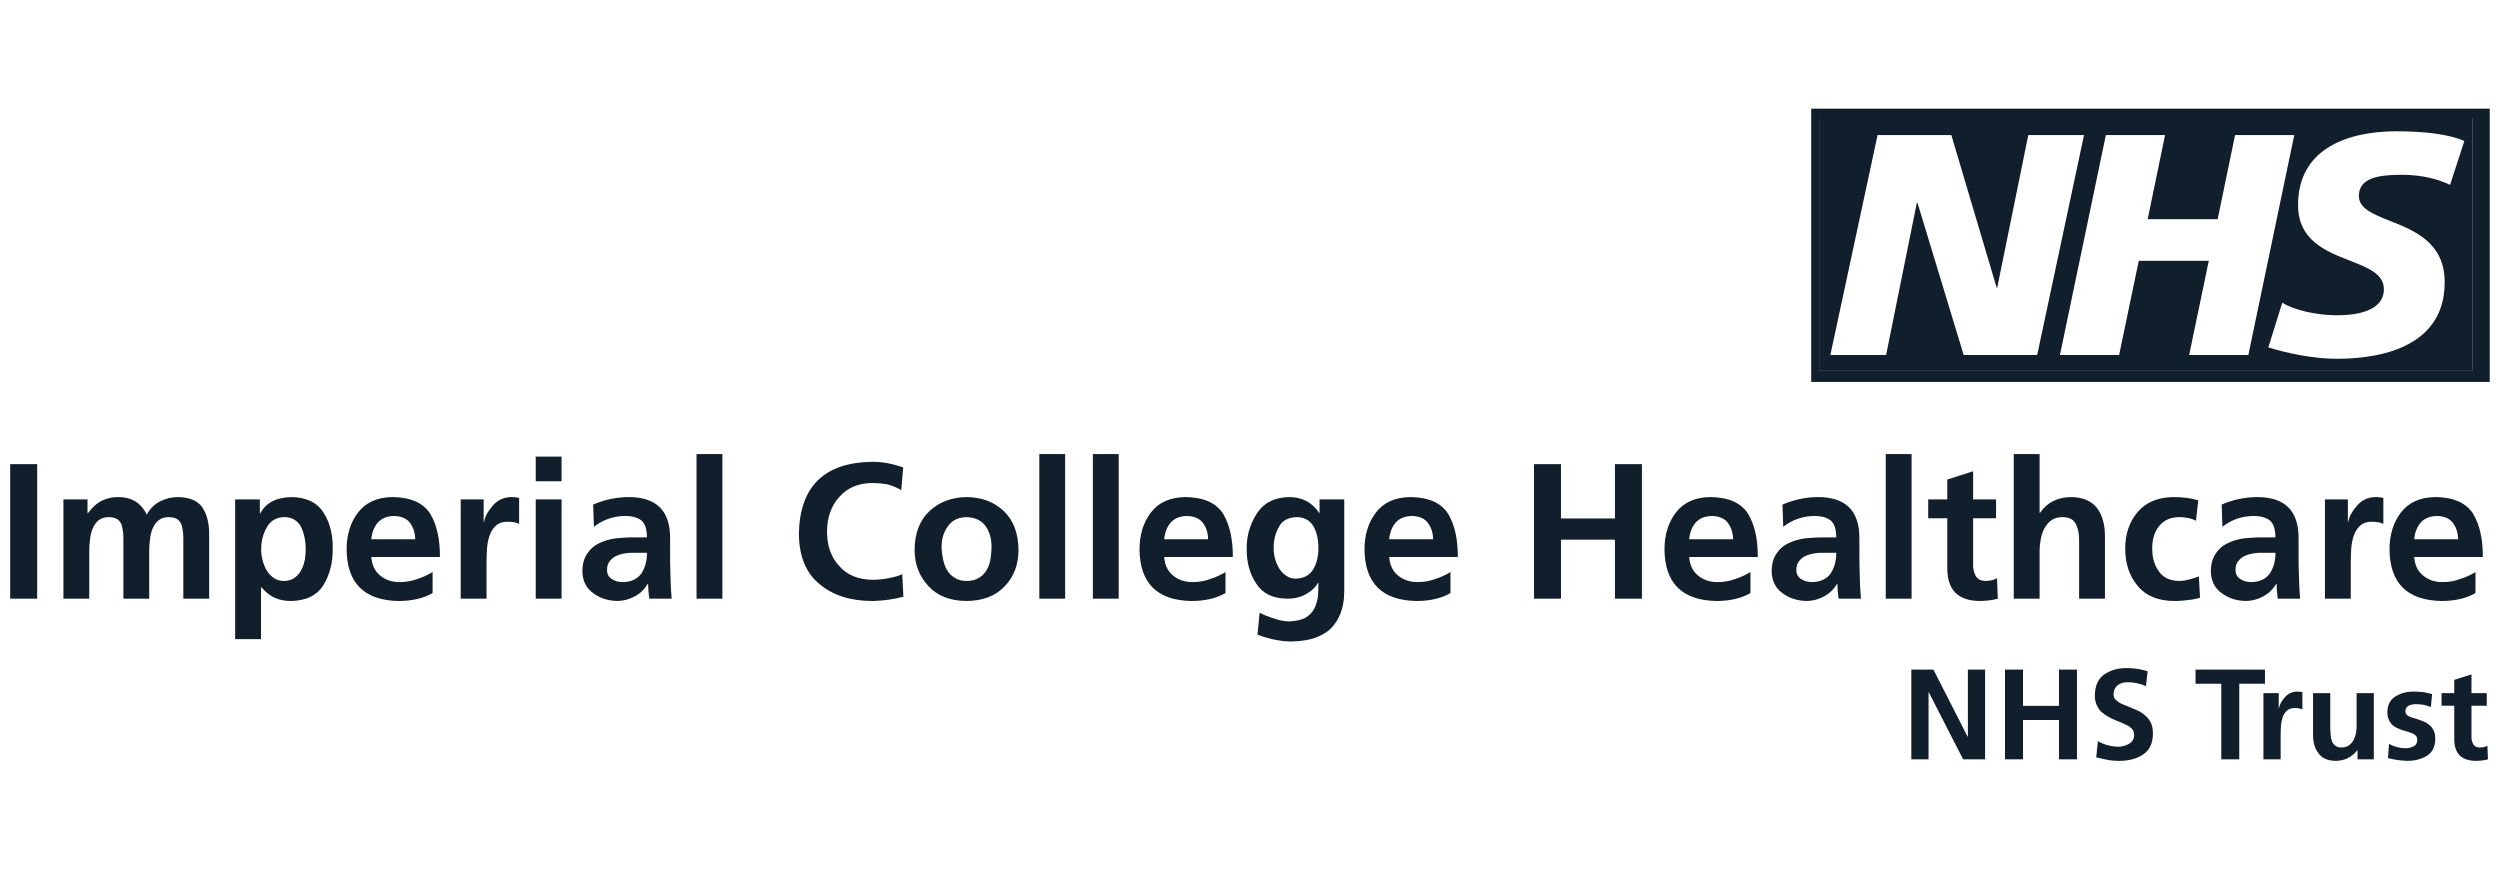 <svg xmlns="http://www.w3.org/2000/svg" fill="none" viewBox="0 0 138 48" height="48" width="138">
<path fill="#111E2B" d="M100.414 20.471H136.467V6.515H100.414V20.471ZM136.031 7.786L135.244 10.203C134.614 9.909 133.758 9.648 132.553 9.648C131.259 9.648 130.21 9.838 130.21 10.813C130.21 11.511 130.99 11.82 131.917 12.188C133.275 12.726 134.947 13.388 134.947 15.579C134.947 18.935 131.817 19.805 128.986 19.805C127.727 19.805 126.276 19.508 125.211 19.177L125.981 16.707C126.625 17.125 127.921 17.404 128.986 17.404C130.001 17.404 131.59 17.212 131.59 15.96C131.59 15.123 130.714 14.78 129.716 14.39C128.392 13.872 126.853 13.27 126.853 11.318C126.853 8.186 129.615 7.247 132.29 7.247C133.794 7.247 135.209 7.405 136.031 7.786ZM126.644 7.455L124.109 19.595H120.841L121.925 14.396H118.06L116.976 19.595H113.709L116.244 7.455H119.511L118.552 12.099H122.414L123.376 7.455H126.644ZM115.038 7.455L112.453 19.595H108.395L105.844 11.195H105.81L104.113 19.595H101.036L103.642 7.455H107.713L110.214 15.873H110.248L111.962 7.455H115.038Z" clip-rule="evenodd" fill-rule="evenodd"></path>
<path fill="#111E2B" d="M100.414 20.471H136.467V6.515H100.414V20.471ZM99.979 6H137.434V21.083H99.979V6ZM0.562 25.619H2.052V33.047H0.562V25.619ZM3.501 27.566H4.831V28.332H4.852C5.087 28.006 5.349 27.772 5.64 27.631C5.923 27.502 6.204 27.439 6.481 27.439C7.246 27.424 7.786 27.747 8.098 28.407C8.282 28.073 8.531 27.829 8.843 27.673C9.148 27.517 9.471 27.439 9.811 27.439C10.478 27.446 10.939 27.648 11.195 28.046C11.443 28.443 11.56 28.957 11.546 29.588V33.047H10.12V29.78C10.127 29.503 10.095 29.233 10.024 28.971C9.967 28.836 9.889 28.733 9.79 28.662C9.669 28.584 9.506 28.546 9.301 28.546C9.073 28.546 8.889 28.606 8.747 28.726C8.605 28.84 8.495 28.996 8.417 29.195C8.346 29.365 8.3 29.56 8.279 29.78C8.264 29.893 8.254 30 8.247 30.099C8.24 30.198 8.236 30.294 8.236 30.386V33.047H6.811V29.78C6.818 29.503 6.785 29.233 6.715 28.971C6.658 28.836 6.58 28.733 6.481 28.662C6.359 28.584 6.196 28.546 5.991 28.546C5.764 28.546 5.58 28.606 5.437 28.726C5.295 28.84 5.185 28.996 5.107 29.195C5.036 29.365 4.991 29.56 4.969 29.78C4.955 29.893 4.944 30 4.937 30.099C4.93 30.198 4.927 30.294 4.927 30.386V33.047H3.501V27.566ZM14.344 27.566H12.981V35.281H14.407V32.419H14.429C14.691 32.717 14.95 32.916 15.205 33.015C15.461 33.121 15.738 33.175 16.035 33.175C16.887 33.167 17.494 32.873 17.855 32.291C18.202 31.731 18.373 31.064 18.366 30.29C18.38 29.511 18.21 28.843 17.855 28.29C17.494 27.729 16.898 27.446 16.067 27.439C15.237 27.46 14.67 27.762 14.365 28.343H14.344V27.566ZM14.716 29.131C14.922 28.747 15.248 28.552 15.695 28.545C15.922 28.545 16.116 28.599 16.28 28.705C16.436 28.811 16.557 28.953 16.642 29.131C16.798 29.492 16.876 29.879 16.876 30.29C16.876 30.339 16.875 30.388 16.873 30.438L16.871 30.484C16.869 30.515 16.867 30.546 16.865 30.578C16.858 30.677 16.848 30.776 16.834 30.875C16.818 30.946 16.8 31.017 16.78 31.088C16.771 31.117 16.763 31.145 16.754 31.174C16.722 31.273 16.681 31.369 16.631 31.461C16.546 31.631 16.426 31.773 16.27 31.887C16.106 32.008 15.908 32.068 15.674 32.068C15.446 32.068 15.251 32.008 15.089 31.887C14.925 31.766 14.797 31.624 14.705 31.461C14.507 31.093 14.411 30.702 14.418 30.29C14.418 29.872 14.517 29.485 14.716 29.131ZM23.879 32.738C23.375 33.029 22.748 33.175 21.996 33.175C20.108 33.139 19.154 32.192 19.133 30.333C19.133 29.517 19.346 28.832 19.772 28.279C20.204 27.726 20.839 27.446 21.677 27.438C22.677 27.453 23.368 27.761 23.751 28.364C24.113 28.975 24.29 29.769 24.283 30.748H20.495C20.53 31.188 20.69 31.525 20.974 31.759C21.265 32.008 21.626 32.131 22.059 32.131C22.414 32.131 22.741 32.075 23.038 31.961C23.329 31.869 23.609 31.741 23.879 31.578V32.738ZM22.921 29.769C22.914 29.414 22.818 29.113 22.634 28.865C22.456 28.624 22.166 28.496 21.762 28.482C21.371 28.488 21.07 28.609 20.857 28.843C20.651 29.084 20.53 29.393 20.495 29.769H22.921ZM26.698 27.566H25.431V33.047H26.857V31.035C26.857 30.968 26.858 30.899 26.86 30.828C26.86 30.786 26.861 30.743 26.863 30.7C26.866 30.583 26.871 30.464 26.879 30.344C26.893 30.081 26.935 29.84 27.006 29.62C27.077 29.379 27.194 29.184 27.358 29.035C27.513 28.878 27.733 28.8 28.017 28.8C28.287 28.8 28.499 28.84 28.655 28.918V27.481C28.521 27.453 28.376 27.439 28.22 27.439C27.801 27.446 27.457 27.609 27.187 27.928C26.918 28.24 26.761 28.535 26.719 28.811H26.698V27.566ZM29.572 25.204H30.998V26.566H29.572V25.204ZM29.572 27.566H30.998V33.047H29.572V27.566ZM32.742 27.854C33.343 27.591 33.974 27.453 34.638 27.439C36.226 27.417 37.01 28.188 36.989 29.748L36.989 30.582L36.989 30.722C36.99 30.889 36.991 31.046 36.994 31.195C36.997 31.422 37.003 31.631 37.01 31.823C37.017 32.221 37.038 32.628 37.074 33.047H35.838C35.796 32.721 35.776 32.447 35.776 32.228H35.753C35.576 32.532 35.338 32.763 35.041 32.919C34.728 33.089 34.402 33.174 34.062 33.174C33.558 33.16 33.122 33.018 32.753 32.749C32.363 32.472 32.16 32.072 32.147 31.546C32.147 31.142 32.239 30.808 32.423 30.546C32.593 30.29 32.813 30.103 33.083 29.982C33.36 29.848 33.661 29.759 33.987 29.716C34.15 29.701 34.31 29.689 34.466 29.679L34.514 29.676L34.558 29.673C34.59 29.671 34.622 29.67 34.654 29.668C34.705 29.666 34.756 29.665 34.806 29.664C34.846 29.663 34.885 29.663 34.924 29.663H35.711C35.711 29.223 35.612 28.914 35.413 28.737C35.208 28.567 34.895 28.481 34.477 28.481C33.838 28.496 33.275 28.695 32.785 29.078L32.742 27.854ZM33.508 31.461C33.508 31.688 33.597 31.855 33.775 31.961C33.93 32.075 34.143 32.132 34.413 32.132C34.86 32.117 35.194 31.954 35.413 31.642C35.619 31.309 35.718 30.933 35.711 30.514H34.849C34.806 30.514 34.764 30.516 34.721 30.52C34.679 30.523 34.636 30.528 34.594 30.535C34.402 30.557 34.228 30.599 34.072 30.663C33.902 30.734 33.771 30.83 33.679 30.95C33.565 31.071 33.508 31.242 33.508 31.461ZM39.875 25.065H38.449V33.047H39.875V25.065ZM48.175 33.175C48.764 33.16 49.328 33.083 49.867 32.94L49.803 31.695C49.711 31.738 49.606 31.777 49.49 31.813C49.372 31.848 49.24 31.88 49.09 31.908C48.778 31.972 48.473 32.004 48.175 32.004C47.373 31.997 46.756 31.742 46.323 31.238C45.877 30.763 45.653 30.135 45.653 29.355C45.653 28.567 45.88 27.925 46.334 27.428C46.774 26.924 47.377 26.669 48.143 26.662C48.406 26.662 48.672 26.683 48.941 26.726C49.211 26.79 49.481 26.899 49.75 27.056L49.856 25.8C49.261 25.594 48.7 25.491 48.175 25.491C45.508 25.52 44.149 26.843 44.099 29.46C44.107 30.709 44.489 31.639 45.249 32.249C45.979 32.866 46.955 33.175 48.175 33.175ZM50.486 30.344C50.493 29.429 50.77 28.715 51.316 28.205C51.849 27.709 52.526 27.453 53.349 27.439C54.186 27.446 54.87 27.701 55.403 28.205C55.934 28.709 56.208 29.422 56.222 30.344C56.222 31.152 55.974 31.82 55.477 32.344C54.973 32.891 54.264 33.167 53.349 33.175C52.441 33.167 51.738 32.891 51.242 32.344C50.738 31.805 50.486 31.138 50.486 30.344ZM51.976 30.174L51.977 30.219C51.977 30.235 51.977 30.25 51.978 30.266L51.979 30.295C51.98 30.308 51.98 30.32 51.981 30.333C51.983 30.359 51.986 30.385 51.988 30.412C51.991 30.438 51.994 30.465 51.997 30.493L52.019 30.663C52.026 30.72 52.036 30.776 52.05 30.833C52.093 31.06 52.164 31.266 52.264 31.45C52.377 31.642 52.519 31.787 52.689 31.887C52.867 32.008 53.086 32.068 53.349 32.068C53.632 32.068 53.863 32.011 54.04 31.897C54.211 31.798 54.353 31.653 54.466 31.461C54.573 31.277 54.643 31.071 54.679 30.844L54.688 30.773L54.694 30.715C54.702 30.646 54.709 30.577 54.716 30.509C54.727 30.399 54.732 30.287 54.732 30.174C54.732 29.726 54.622 29.347 54.403 29.035C54.168 28.723 53.817 28.559 53.349 28.546C52.887 28.559 52.547 28.726 52.327 29.046C52.093 29.365 51.976 29.741 51.976 30.174ZM58.796 25.065H57.37V33.047H58.796V25.065ZM60.327 25.065H61.752V33.047H60.327V25.065ZM67.647 32.738C67.143 33.029 66.515 33.175 65.763 33.175C63.875 33.139 62.922 32.192 62.901 30.333C62.901 29.517 63.113 28.832 63.539 28.279C63.971 27.726 64.606 27.446 65.444 27.438C66.444 27.453 67.136 27.761 67.519 28.364C67.881 28.975 68.058 29.769 68.051 30.748H64.263C64.298 31.188 64.457 31.525 64.742 31.759C65.032 32.008 65.394 32.131 65.827 32.131C66.181 32.131 66.508 32.075 66.806 31.961C67.096 31.869 67.377 31.741 67.647 31.578V32.738ZM66.689 29.769C66.681 29.414 66.586 29.113 66.402 28.865C66.224 28.624 65.933 28.496 65.529 28.482C65.139 28.488 64.837 28.609 64.624 28.843C64.419 29.084 64.298 29.393 64.263 29.769H66.689ZM74.202 32.514V27.566H72.84V28.311H72.819C72.422 27.722 71.861 27.432 71.137 27.439C70.336 27.46 69.747 27.765 69.371 28.354C68.995 28.95 68.81 29.592 68.817 30.28C68.81 31.032 68.984 31.674 69.339 32.206C69.687 32.759 70.258 33.04 71.052 33.047C71.471 33.047 71.826 32.958 72.116 32.78C72.4 32.625 72.613 32.422 72.755 32.174H72.776C72.776 32.295 72.775 32.416 72.771 32.536C72.767 32.657 72.762 32.777 72.755 32.898C72.719 33.16 72.652 33.391 72.553 33.589C72.446 33.795 72.283 33.965 72.063 34.1C71.836 34.221 71.524 34.288 71.127 34.303C70.892 34.295 70.626 34.242 70.329 34.143C70.031 34.05 69.765 33.944 69.531 33.824L69.413 35.037C70.116 35.292 70.747 35.416 71.308 35.409C71.889 35.395 72.365 35.31 72.734 35.154C73.124 34.99 73.419 34.777 73.617 34.515C73.83 34.26 73.986 33.951 74.085 33.589C74.128 33.419 74.16 33.242 74.181 33.057C74.188 32.965 74.193 32.875 74.197 32.786C74.199 32.721 74.201 32.656 74.202 32.59C74.202 32.565 74.202 32.54 74.202 32.514ZM72.489 31.429C72.283 31.762 71.96 31.933 71.521 31.94C71.322 31.94 71.148 31.887 70.999 31.78C70.857 31.688 70.729 31.557 70.616 31.386C70.41 31.039 70.307 30.67 70.307 30.28C70.3 29.833 70.396 29.436 70.595 29.088C70.772 28.74 71.102 28.559 71.585 28.545C71.996 28.552 72.301 28.719 72.5 29.045C72.684 29.372 72.776 29.773 72.776 30.248C72.776 30.716 72.68 31.11 72.489 31.429ZM80.066 32.738C79.562 33.029 78.934 33.175 78.183 33.175C76.295 33.139 75.341 32.192 75.32 30.333C75.32 29.517 75.533 28.832 75.959 28.279C76.391 27.726 77.026 27.446 77.864 27.438C78.864 27.453 79.555 27.761 79.938 28.364C80.3 28.975 80.478 29.769 80.471 30.748H76.682C76.717 31.188 76.877 31.525 77.161 31.759C77.452 32.008 77.813 32.131 78.246 32.131C78.601 32.131 78.928 32.075 79.225 31.961C79.516 31.869 79.796 31.741 80.066 31.578V32.738ZM79.108 29.769C79.102 29.414 79.005 29.113 78.821 28.865C78.643 28.624 78.353 28.496 77.948 28.482C77.558 28.488 77.257 28.609 77.044 28.843C76.838 29.084 76.717 29.393 76.682 29.769H79.108ZM86.165 25.619H84.676V33.047H86.165V29.79H89.145V33.047H90.635V25.619H89.145V28.62H86.165V25.619ZM94.742 33.175C95.494 33.175 96.121 33.029 96.625 32.738V31.578C96.355 31.741 96.075 31.869 95.784 31.961C95.487 32.075 95.16 32.132 94.805 32.132C94.372 32.132 94.011 32.008 93.72 31.759C93.436 31.525 93.276 31.188 93.241 30.748H97.029C97.036 29.769 96.859 28.975 96.497 28.364C96.114 27.761 95.422 27.453 94.422 27.438C93.585 27.446 92.95 27.726 92.518 28.279C92.092 28.832 91.879 29.517 91.879 30.333C91.9 32.192 92.855 33.139 94.742 33.175ZM95.38 28.865C95.564 29.113 95.66 29.414 95.667 29.769H93.241C93.276 29.393 93.397 29.084 93.603 28.843C93.816 28.609 94.117 28.489 94.507 28.482C94.912 28.496 95.202 28.624 95.38 28.865ZM98.392 27.854C98.992 27.591 99.624 27.453 100.287 27.439C101.875 27.417 102.659 28.188 102.638 29.748V30.45C102.638 30.602 102.638 30.746 102.64 30.884C102.64 30.992 102.642 31.096 102.643 31.195C102.646 31.422 102.652 31.631 102.659 31.823C102.666 32.221 102.688 32.628 102.723 33.047H101.488C101.446 32.721 101.425 32.447 101.425 32.228H101.403C101.226 32.532 100.988 32.763 100.69 32.919C100.378 33.089 100.051 33.174 99.711 33.174C99.207 33.16 98.771 33.018 98.403 32.749C98.012 32.472 97.81 32.072 97.796 31.546C97.796 31.142 97.888 30.808 98.073 30.546C98.243 30.29 98.463 30.102 98.732 29.982C99.009 29.848 99.311 29.759 99.637 29.716C99.8 29.701 99.96 29.689 100.116 29.679C100.272 29.668 100.424 29.663 100.573 29.663H101.361C101.361 29.223 101.261 28.914 101.063 28.737C100.857 28.567 100.545 28.481 100.127 28.481C99.488 28.496 98.924 28.695 98.434 29.078L98.392 27.854ZM99.158 31.461C99.158 31.688 99.246 31.855 99.424 31.961C99.58 32.075 99.793 32.132 100.062 32.132C100.509 32.117 100.843 31.954 101.063 31.642C101.269 31.309 101.368 30.933 101.361 30.514H100.499C100.456 30.514 100.413 30.516 100.371 30.519C100.328 30.523 100.286 30.528 100.243 30.535C100.052 30.557 99.878 30.599 99.722 30.663C99.552 30.734 99.42 30.83 99.328 30.95C99.215 31.071 99.158 31.241 99.158 31.461ZM105.52 25.065H104.094V33.047H105.52V25.065ZM106.437 28.609H107.491V31.397C107.498 32.553 108.076 33.146 109.225 33.174C109.637 33.174 109.988 33.132 110.279 33.047L110.236 31.918C110.073 32.018 109.857 32.067 109.587 32.067C109.331 32.06 109.154 31.965 109.055 31.78C108.955 31.596 108.909 31.39 108.916 31.163V28.609H110.183V27.567H108.916V26.013L107.491 26.47V27.567H106.437V28.609ZM111.16 25.065H112.586V28.311H112.607C112.998 27.736 113.572 27.446 114.331 27.439C114.97 27.446 115.445 27.648 115.757 28.045C116.048 28.442 116.193 28.956 116.193 29.588V33.047H114.767V29.854C114.767 29.81 114.767 29.766 114.765 29.722L114.763 29.683L114.762 29.651L114.76 29.619L114.757 29.578C114.743 29.386 114.707 29.219 114.651 29.077C114.594 28.907 114.505 28.776 114.385 28.684C114.25 28.592 114.069 28.545 113.842 28.545C113.594 28.545 113.387 28.606 113.225 28.726C113.068 28.84 112.941 28.992 112.842 29.184C112.749 29.361 112.685 29.556 112.65 29.769C112.607 29.982 112.586 30.18 112.586 30.365V33.047H111.16V25.065ZM121.133 28.704C121.162 28.718 121.19 28.732 121.217 28.747L121.345 27.619C120.962 27.499 120.501 27.438 119.962 27.438C119.111 27.453 118.458 27.726 118.003 28.258C117.542 28.797 117.312 29.471 117.312 30.28C117.312 31.117 117.542 31.805 118.003 32.344C118.451 32.891 119.121 33.167 120.015 33.174C120.164 33.174 120.304 33.169 120.435 33.158C120.566 33.147 120.689 33.135 120.802 33.121C121.022 33.1 121.235 33.057 121.441 32.993L121.377 31.812C121.273 31.861 121.14 31.907 120.978 31.951L120.927 31.965L120.898 31.972C120.693 32.036 120.486 32.067 120.281 32.067C119.785 32.06 119.415 31.887 119.174 31.547C118.926 31.213 118.802 30.791 118.802 30.28C118.802 29.748 118.936 29.326 119.206 29.013C119.455 28.716 119.802 28.56 120.249 28.545C120.307 28.545 120.362 28.547 120.414 28.549L120.453 28.552L120.478 28.554L120.494 28.555L120.524 28.558L120.557 28.562C120.65 28.572 120.735 28.584 120.813 28.598L120.833 28.602L120.85 28.606L120.87 28.611L120.894 28.617C120.945 28.631 120.994 28.647 121.043 28.666C121.06 28.672 121.076 28.679 121.093 28.686L121.113 28.695L121.133 28.704ZM122.635 27.854C123.235 27.591 123.867 27.453 124.53 27.439C126.118 27.417 126.902 28.188 126.881 29.748L126.881 30.541L126.881 30.677C126.881 30.759 126.882 30.839 126.883 30.916L126.884 31.042C126.884 31.094 126.885 31.145 126.886 31.195C126.889 31.422 126.895 31.631 126.902 31.823C126.909 32.221 126.93 32.628 126.966 33.047H125.73C125.689 32.721 125.668 32.447 125.668 32.228H125.645C125.468 32.532 125.23 32.763 124.933 32.919C124.621 33.089 124.294 33.174 123.954 33.174C123.45 33.16 123.014 33.018 122.645 32.749C122.255 32.472 122.053 32.072 122.039 31.546C122.039 31.142 122.131 30.808 122.315 30.546C122.485 30.29 122.706 30.102 122.975 29.982C123.252 29.848 123.553 29.759 123.88 29.716C124.043 29.701 124.203 29.689 124.359 29.679C124.515 29.668 124.667 29.663 124.816 29.663H125.604C125.604 29.223 125.504 28.914 125.305 28.737C125.1 28.567 124.788 28.481 124.369 28.481C123.731 28.496 123.167 28.695 122.677 29.078L122.635 27.854ZM123.401 31.461C123.401 31.688 123.489 31.855 123.667 31.961C123.823 32.075 124.036 32.132 124.305 32.132C124.752 32.117 125.086 31.954 125.305 31.642C125.512 31.309 125.611 30.933 125.604 30.514H124.742C124.699 30.514 124.656 30.516 124.614 30.519C124.571 30.523 124.529 30.528 124.486 30.535C124.294 30.557 124.121 30.599 123.965 30.663C123.794 30.734 123.663 30.83 123.571 30.95C123.458 31.071 123.401 31.241 123.401 31.461ZM129.603 27.566H128.337V33.047H129.763V31.035C129.763 30.929 129.765 30.817 129.768 30.7C129.772 30.583 129.777 30.464 129.784 30.344C129.798 30.082 129.841 29.84 129.912 29.62C129.983 29.379 130.1 29.184 130.263 29.035C130.419 28.879 130.639 28.8 130.923 28.8C131.192 28.8 131.405 28.84 131.561 28.918V27.481C131.426 27.453 131.28 27.439 131.125 27.439C130.706 27.446 130.362 27.609 130.093 27.928C129.823 28.24 129.667 28.535 129.624 28.811H129.603V27.566ZM136.647 32.738C136.143 33.029 135.515 33.175 134.763 33.175C132.876 33.139 131.922 32.192 131.901 30.333C131.901 29.517 132.114 28.832 132.539 28.279C132.971 27.726 133.607 27.446 134.444 27.438C135.444 27.453 136.136 27.761 136.519 28.364C136.881 28.975 137.058 29.769 137.051 30.748H133.263C133.298 31.188 133.457 31.525 133.742 31.759C134.032 32.008 134.394 32.131 134.827 32.131C135.182 32.131 135.508 32.075 135.806 31.961C136.097 31.869 136.377 31.741 136.647 31.578V32.738ZM135.689 29.769C135.682 29.414 135.586 29.113 135.402 28.865C135.224 28.624 134.933 28.496 134.529 28.482C134.139 28.488 133.838 28.609 133.624 28.843C133.419 29.084 133.298 29.393 133.263 29.769H135.689ZM106.725 36.963H105.505V41.915H106.456V38.212H106.47L108.364 41.915H109.577V36.963H108.627V40.666H108.613L106.725 36.963ZM110.676 36.963H111.669V38.964H113.656V36.963H114.649V41.915H113.656V39.744H111.669V41.915H110.676V36.963ZM118.458 37.871C118.136 37.734 117.8 37.663 117.45 37.658C117.355 37.658 117.27 37.668 117.195 37.686C117.1 37.71 117.015 37.745 116.939 37.793C116.931 37.798 116.923 37.804 116.915 37.81C116.889 37.829 116.865 37.85 116.843 37.873C116.806 37.911 116.774 37.956 116.747 38.005C116.696 38.1 116.67 38.214 116.67 38.346C116.67 38.445 116.703 38.533 116.769 38.609C116.831 38.675 116.913 38.739 117.017 38.8C117.043 38.814 117.07 38.828 117.097 38.842C117.117 38.851 117.138 38.861 117.159 38.871L117.184 38.882C117.205 38.891 117.226 38.9 117.247 38.909C117.287 38.925 117.329 38.941 117.372 38.956C117.394 38.965 117.416 38.974 117.439 38.983L117.504 39.009L117.563 39.034L117.762 39.12C117.89 39.167 118.022 39.228 118.159 39.304C118.287 39.38 118.403 39.472 118.507 39.581C118.559 39.633 118.605 39.69 118.645 39.751C118.685 39.813 118.722 39.881 118.755 39.957C118.812 40.108 118.841 40.29 118.841 40.503C118.836 41.033 118.654 41.416 118.294 41.652C117.944 41.884 117.507 42 116.982 42C116.96 42 116.938 42 116.917 41.999L116.886 41.999L116.862 41.998C116.78 41.996 116.703 41.992 116.631 41.985C116.524 41.976 116.426 41.962 116.336 41.943C116.247 41.924 116.15 41.904 116.046 41.883C115.942 41.862 115.83 41.837 115.712 41.808L115.804 40.914C116.15 41.108 116.523 41.21 116.925 41.219C117.128 41.219 117.325 41.167 117.514 41.063C117.703 40.959 117.8 40.799 117.805 40.581C117.805 40.463 117.777 40.361 117.72 40.276C117.658 40.195 117.575 40.124 117.471 40.063C117.362 40.006 117.246 39.951 117.121 39.897C116.995 39.842 116.864 39.789 116.726 39.737C116.66 39.709 116.594 39.678 116.528 39.645C116.461 39.612 116.398 39.576 116.336 39.538C116.204 39.462 116.086 39.377 115.982 39.283C115.929 39.231 115.883 39.174 115.843 39.113L115.829 39.09L115.816 39.068C115.786 39.019 115.759 38.965 115.733 38.907C115.667 38.751 115.634 38.578 115.634 38.389C115.643 37.84 115.825 37.448 116.18 37.211C116.525 36.989 116.921 36.878 117.365 36.878C117.8 36.878 118.195 36.937 118.549 37.055L118.458 37.871ZM121.195 37.743H122.614V41.915H123.607V37.743H125.026V36.963H121.195V37.743ZM125.785 38.261H124.941V41.915H125.892V40.574L125.892 40.542L125.892 40.482L125.893 40.45C125.894 40.417 125.894 40.384 125.896 40.351C125.898 40.273 125.901 40.193 125.906 40.113C125.915 39.938 125.944 39.777 125.991 39.63C126.038 39.47 126.116 39.339 126.226 39.24C126.33 39.136 126.476 39.084 126.665 39.084C126.845 39.084 126.987 39.11 127.091 39.162V38.205C127.001 38.185 126.904 38.176 126.8 38.176C126.521 38.181 126.292 38.29 126.112 38.502C125.932 38.71 125.828 38.907 125.8 39.091H125.785V38.261ZM131.035 41.915H130.134V41.418H130.12C129.818 41.801 129.418 41.995 128.921 42C128.486 41.99 128.174 41.853 127.985 41.589C127.781 41.328 127.68 40.988 127.68 40.567V38.261H128.631V40.212L128.631 40.225L128.631 40.24C128.632 40.256 128.632 40.273 128.634 40.29C128.636 40.318 128.64 40.347 128.644 40.375V40.46C128.644 40.478 128.645 40.496 128.647 40.515L128.649 40.53C128.65 40.538 128.651 40.545 128.652 40.552C128.661 40.681 128.683 40.796 128.716 40.9C128.725 40.924 128.736 40.947 128.748 40.969C128.757 40.986 128.766 41.001 128.776 41.017L128.785 41.03C128.818 41.077 128.856 41.119 128.9 41.156C128.985 41.227 129.101 41.262 129.248 41.262C129.427 41.262 129.572 41.217 129.681 41.127C129.789 41.047 129.872 40.945 129.929 40.822C129.99 40.704 130.033 40.574 130.056 40.432C130.061 40.4 130.065 40.368 130.068 40.336C130.072 40.303 130.075 40.27 130.078 40.237L130.081 40.194C130.082 40.172 130.083 40.15 130.084 40.128L130.085 40.089C130.085 40.076 130.085 40.062 130.085 40.049V38.261H131.035V41.915ZM133.789 38.907C133.907 38.935 134.04 38.975 134.186 39.027L134.25 38.311C134.179 38.292 134.106 38.274 134.03 38.258C133.997 38.25 133.963 38.243 133.929 38.236C133.901 38.231 133.872 38.225 133.843 38.22L133.796 38.211C133.753 38.206 133.708 38.202 133.66 38.197C133.618 38.193 133.573 38.19 133.526 38.187C133.502 38.185 133.477 38.183 133.452 38.182C133.408 38.18 133.363 38.178 133.317 38.177C133.283 38.176 133.249 38.176 133.214 38.176C132.836 38.176 132.507 38.266 132.228 38.446C131.94 38.621 131.791 38.909 131.781 39.311C131.781 39.467 131.807 39.602 131.859 39.715C131.897 39.819 131.959 39.914 132.044 39.999C132.081 40.037 132.123 40.071 132.168 40.102C132.213 40.133 132.261 40.16 132.314 40.184C132.365 40.208 132.415 40.228 132.462 40.248C132.489 40.258 132.516 40.269 132.544 40.28C132.566 40.288 132.589 40.296 132.611 40.304C132.72 40.333 132.822 40.362 132.917 40.393C133.011 40.424 133.099 40.456 133.179 40.489C133.259 40.527 133.323 40.572 133.37 40.624C133.399 40.669 133.418 40.719 133.428 40.775C133.432 40.801 133.434 40.829 133.434 40.858C133.429 41.028 133.356 41.144 133.214 41.205C133.073 41.272 132.937 41.305 132.81 41.305C132.479 41.305 132.167 41.224 131.873 41.064L131.817 41.844C132.162 41.939 132.521 41.99 132.895 41.999C133.297 41.999 133.652 41.908 133.959 41.724C134.262 41.534 134.418 41.229 134.427 40.808C134.427 40.642 134.406 40.498 134.364 40.375C134.311 40.257 134.248 40.16 134.172 40.084C134.141 40.053 134.107 40.023 134.071 39.994C134.024 39.956 133.973 39.92 133.917 39.886C133.822 39.839 133.718 39.796 133.604 39.758C133.552 39.739 133.503 39.721 133.455 39.705C133.408 39.688 133.359 39.673 133.307 39.659C133.255 39.645 133.206 39.63 133.161 39.616C133.116 39.602 133.075 39.585 133.037 39.567C132.872 39.51 132.784 39.413 132.774 39.275C132.78 39.124 132.843 39.015 132.966 38.949C133.084 38.897 133.207 38.871 133.335 38.871C133.425 38.871 133.506 38.875 133.58 38.882L133.633 38.887L133.687 38.894C133.722 38.898 133.756 38.902 133.789 38.907ZM135.475 38.956H134.773V38.261H135.475V37.53L136.426 37.225V38.261H137.27V38.956H136.426V40.659C136.421 40.81 136.452 40.947 136.518 41.071C136.584 41.194 136.702 41.257 136.873 41.262C137.052 41.262 137.197 41.229 137.306 41.163L137.334 41.914C137.14 41.972 136.906 41.999 136.632 41.999C135.865 41.981 135.479 41.586 135.475 40.815V38.956Z" clip-rule="evenodd" fill-rule="evenodd"></path>
</svg>
